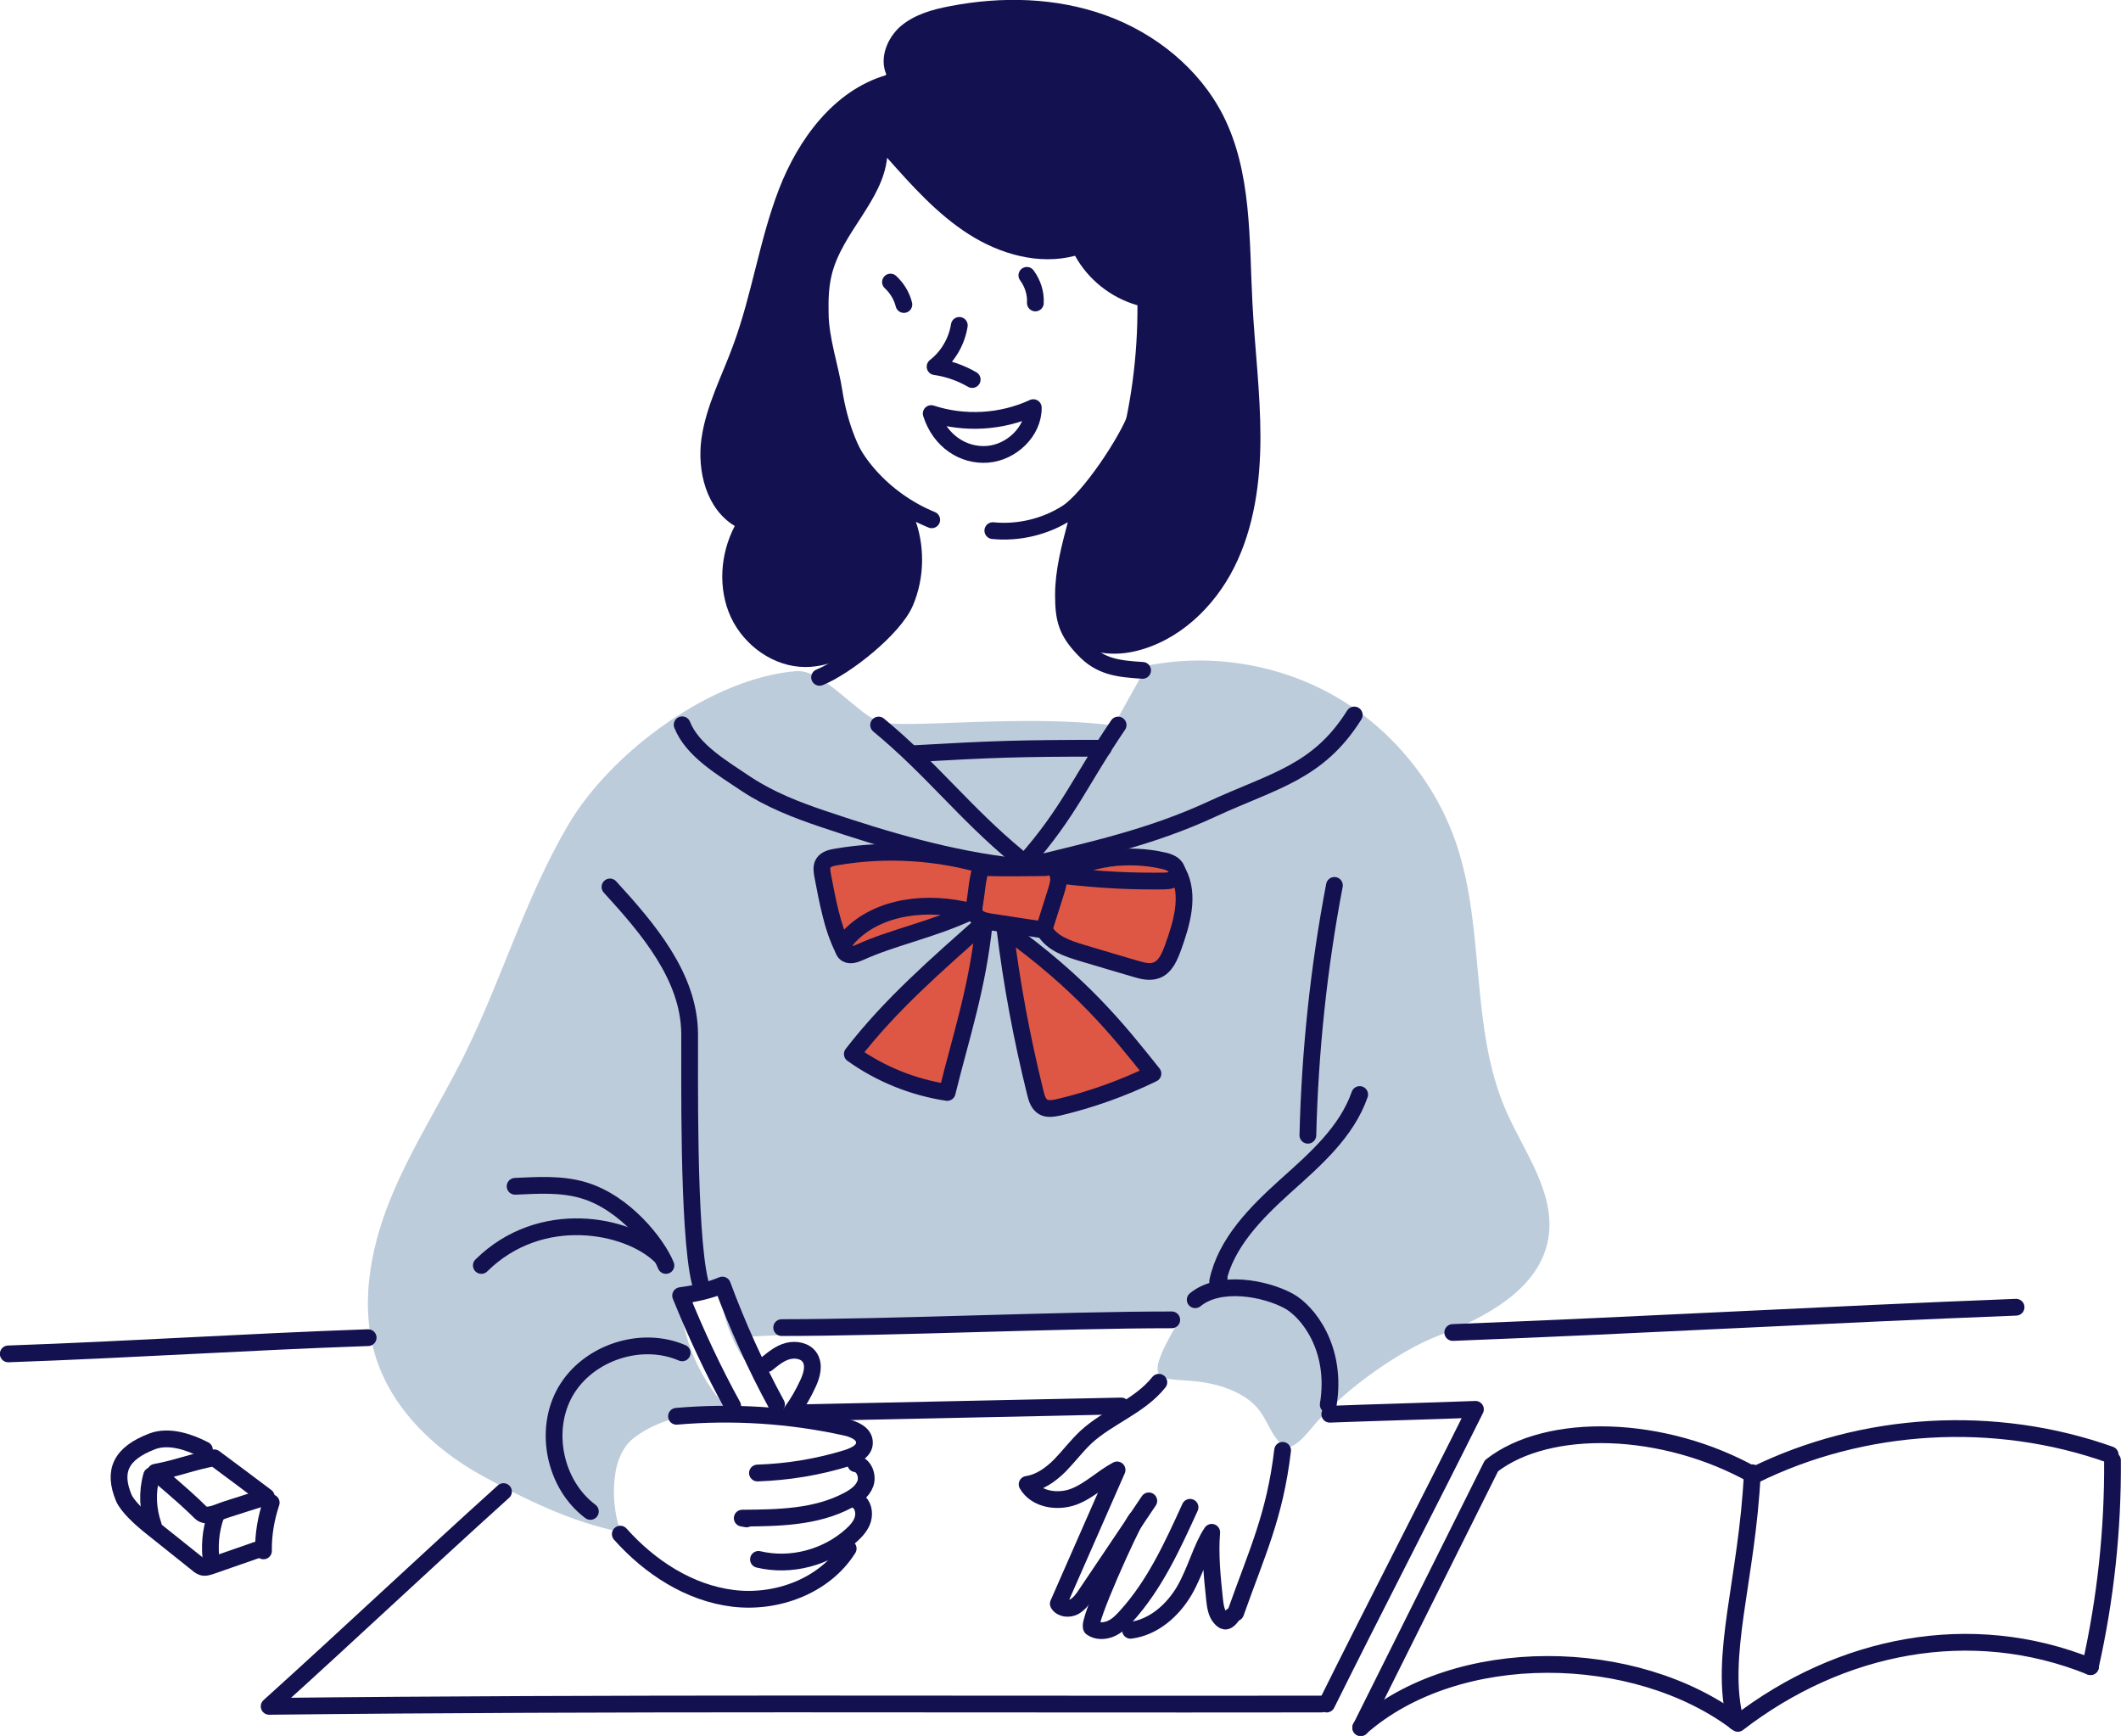 <?xml version="1.0" encoding="UTF-8"?>
<svg id="_レイヤー_2" data-name="レイヤー 2" xmlns="http://www.w3.org/2000/svg" viewBox="0 0 82.27 67.32">
  <defs>
    <style>
      .cls-1 {
        fill: none;
        stroke: #13114f;
        stroke-linecap: round;
        stroke-linejoin: round;
        stroke-width: .65px;
      }

      .cls-2 {
        fill: #13114f;
      }

      .cls-2, .cls-3, .cls-4 {
        stroke-width: 0px;
      }

      .cls-3 {
        fill: #de5745;
      }

      .cls-4 {
        fill: #bdccdb;
      }
    </style>
  </defs>
  <g id="_レイヤー_1-2" data-name="レイヤー 1">
    <g>
      <path class="cls-1" d="m47.72,51.47c-.87-.21-1.78.09-1.94,1.08"/>
      <path class="cls-4" d="m24.07,59.4c-.32-.83-.51-2.79.48-3.6.99-.8,2.33-.96,3.57-1.27-1.01-1.13-1.63-2.6-1.75-4.11l1.55-.4c.09.97.42,1.92.96,2.73l.15-.91c5.19-.24,11.56-.46,16.75-.7-2.06,3.47-.16,1.75,2.15,2.85,1.23.59,1.11,1.35,1.75,2.01.42.42.99-.38,1.38-.83,1.22-1.38,3.28-2.81,4.72-3.36,1.87-.72,3.96-1.83,4.28-3.8.28-1.74-.93-3.31-1.64-4.92-1.4-3.2-.81-6.95-1.9-10.27-.79-2.41-2.5-4.51-4.69-5.79-2.19-1.27-4.86-1.71-7.35-1.21-.37.72-.9,1.6-1.27,2.32-3.57-.47-8.38.18-9.17-.17-.91-.41-2.16-2.02-3.16-1.94-3.26.26-7.15,3.11-8.82,5.93-1.67,2.82-2.59,6.01-4.04,8.94-.94,1.9-2.11,3.69-2.9,5.66s-1.18,4.2-.5,6.21c.66,1.93,2.24,3.44,4.02,4.43,1.79.99,3.56,1.84,5.41,2.21h0Z"/>
      <path class="cls-1" d="m34.54,10.94c.25.23.44.54.52.87m4.77-1.13c.23.31.35.69.33,1.07m-2.95.87c-.1.63-.44,1.21-.94,1.6.5.07.99.24,1.44.5m-1.59,1.32c1.28.42,2.73.34,3.96-.23.01.93-.85,1.74-1.78,1.81-.93.07-1.84-.51-2.18-1.58h0Zm-3.68-.23c.28,1.94,1.88,3.61,3.7,4.35m2.37.42c1,.1,2.04-.15,2.88-.69.85-.54,2.36-2.81,2.69-3.77m-8.93,4.03c.4,1.02.39,2.2-.04,3.21-.43,1.01-2.3,2.5-3.32,2.91m9.95-5.96c-.24.91-.49,1.83-.49,2.77,0,.94.13,1.41.78,2.09.64.69,1.33.77,2.29.83m-8.86,3.23c3.05-.17,3.95-.21,7.33-.21m-16.33-.91c.4,1.01,1.59,1.69,2.49,2.3.91.6,1.93,1,2.97,1.35,2.46.83,4.95,1.57,7.53,1.85m13.08-5.88c-1.4,2.23-3.11,2.54-5.5,3.64-2.39,1.11-4.69,1.6-7.24,2.23"/>
      <path class="cls-3" d="m38.05,33.58c-1.73-.63-3.62-.81-5.44-.52-.24.04-.49.09-.64.27-.17.2-.17.49-.17.75.03,1.1.12,2.32.91,3.08,1.54-.48,3.09-.96,4.63-1.44.1-.03.21-.06.31-.03.2.06.27.33.19.52-.08.19-.27.32-.44.44-1.43.99-2.77,2.1-4,3.33-.24.24-.49.55-.4.87.08.28.38.42.64.53,1.01.42,2.01.83,3.1,1.21.57-2.28,1.14-4.56,1.77-6.82.22-.06.46.11.55.32s.09.45.09.68c-.02,2.09.42,4.17,1.24,6.09,1.5-.03,2.98-.5,4.23-1.38-.64-.21-.86-.75-1.26-1.3-.39-.54-.97-1.09-1.35-1.64-.69-1-1.63-1.83-2.63-2.61,1.35.41,2.68.89,3.98,1.46.48.21,1.05.43,1.52.19.36-.19.54-.59.66-.97.17-.55.28-1.13.31-1.7.02-.37,0-.78-.23-1.06-.28-.34-.78-.49-1.21-.42-4.09.66-4.22-.08-6.36.17h0Z"/>
      <path class="cls-1" d="m43.37,28.12c-1.47,2.16-1.9,3.37-3.61,5.31"/>
      <path class="cls-1" d="m34.08,28.12c2.08,1.72,3.32,3.4,5.4,5.12"/>
      <path class="cls-1" d="m38.07,33.62c-.17.45-.18.94-.26,1.41-.03.15-.05.32.03.45.1.18.34.23.55.27.7.11,1.4.21,2.1.32.16-.51.32-1.02.48-1.52.06-.2.13-.42.07-.63-.06-.21-.3-.37-.49-.27,0,0-2.55.04-2.48-.03h0Z"/>
      <path class="cls-1" d="m37.65,35.35c-1.62-.42-3.57-.24-4.72.98-.16.17-.31.45-.15.62.14.15.38.07.56-.01,1.32-.6,2.76-.86,4.31-1.58h0Z"/>
      <path class="cls-1" d="m32.71,36.82c-.43-.85-.62-1.93-.8-2.86-.03-.17-.06-.35.03-.49.1-.15.3-.2.48-.23,1.96-.34,4-.21,5.9.37"/>
      <path class="cls-1" d="m41.06,33.93c1.23-.66,2.7-.86,4.06-.55.15.03.3.08.41.18.11.1.18.27.11.41-.09.17-.31.2-.51.2-1.15.01-2.3-.02-4.08-.23h0Z"/>
      <path class="cls-1" d="m45.7,33.85c.46.88.14,1.96-.2,2.9-.13.35-.29.75-.64.88-.27.1-.56.02-.83-.06-.69-.2-1.38-.41-2.06-.61-.56-.17-1.17-.37-1.46-.88"/>
      <path class="cls-1" d="m38.18,35.77c-1.83,1.63-3.62,3.17-5.12,5.11,1.09.78,2.36,1.29,3.68,1.49.53-2.16,1.18-4.06,1.44-6.6h0Z"/>
      <path class="cls-1" d="m38.98,36.02c.26,2.14.66,4.27,1.18,6.37.05.21.12.43.3.54.17.1.39.06.59.02,1.27-.3,2.5-.74,3.67-1.31-1.38-1.73-2.76-3.47-5.75-5.62h0Z"/>
      <path class="cls-1" d="m51.76,34.34c-.61,3.19-.95,6.44-1.03,9.69"/>
      <path class="cls-1" d="m52.74,42.45c-.51,1.46-1.73,2.52-2.88,3.55-1.14,1.03-2.31,2.2-2.63,3.7.02-.05.04-.09.06-.14"/>
      <path class="cls-1" d="m46.36,50.41c.95-.78,2.71-.45,3.63.05.73.4,1.89,1.83,1.53,4.02"/>
      <path class="cls-1" d="m23.66,34.4c1.49,1.63,3.07,3.48,3.09,5.69.01,1.39-.08,7.63.4,9.62"/>
      <path class="cls-1" d="m19.98,46.01c.89-.04,1.79-.1,2.64.15,1.62.47,2.88,2.1,3.21,2.92"/>
      <path class="cls-1" d="m18.67,49.08c2.3-2.27,5.67-1.6,6.94-.38"/>
      <path class="cls-1" d="m22.9,58.62c-1.39-1.04-1.83-3.16-.96-4.66.87-1.5,2.93-2.18,4.52-1.49"/>
      <path class="cls-1" d="m26.24,54.93c2.18-.19,4.39-.05,6.53.42.35.07.77.25.76.61,0,.32-.36.49-.67.59-1.13.35-2.3.54-3.48.58"/>
      <path class="cls-1" d="m33.19,56.77c.32.04.48.46.38.76-.11.31-.39.51-.68.66-1.24.66-2.7.68-4.1.69.06.01.11.02.17.03"/>
      <path class="cls-1" d="m33.26,58.21c.22.15.28.45.21.71-.07.25-.26.46-.45.63-.96.86-2.34,1.23-3.6.93"/>
      <path class="cls-1" d="m32.9,60.06c-.91,1.45-2.77,2.14-4.47,1.93-1.7-.21-3.23-1.21-4.37-2.49"/>
      <path class="cls-1" d="m30.12,54.47c-.81-1.49-1.51-3.04-2.1-4.63-.48.2-.98.32-1.62.41.59,1.46,1.26,2.9,2.02,4.28"/>
      <path class="cls-1" d="m29.75,52.89c.25-.2.5-.41.81-.49.31-.08.68-.01.85.25.19.3.08.69-.07,1.01-.18.39-.39.76-.64,1.1.04,0,.08,0,.12.01"/>
      <path class="cls-1" d="m44.95,53.61c-.74.93-1.96,1.33-2.83,2.13-.36.34-.66.74-1.01,1.1-.35.35-.78.66-1.27.73.34.58,1.15.71,1.78.49.63-.23,1.11-.73,1.71-1.05-.76,1.73-1.52,3.46-2.28,5.19.12.2.41.22.61.12.2-.11.34-.3.47-.5.81-1.2,1.62-2.41,2.43-3.61"/>
      <path class="cls-1" d="m49.75,56.25c-.3,2.55-1,3.98-1.82,6.3"/>
      <path class="cls-1" d="m46.16,58.46c-.68,1.49-1.37,3.01-2.48,4.23-.17.19-.36.38-.6.48-.24.1-.53.11-.74-.04-.21-.15,1.56-4.02,1.73-4.21"/>
      <path class="cls-1" d="m43.85,63.23c.89-.11,1.64-.77,2.09-1.54.45-.78.66-1.67,1.06-2.26-.07.87.02,1.74.11,2.6.03.25.06.53.23.72.17.2.28.14.44-.07"/>
      <path class="cls-1" d="m52.78,67c3.73-3.29,10.67-3.18,14.63-.16,3.97-3.06,9.03-4.08,13.68-2.2"/>
      <path class="cls-1" d="m81.85,56.42c-4.47-1.59-9.57-1.3-13.82.8-3.5-1.97-7.98-2.09-10.18-.37-1.69,3.39-3.38,6.77-5.07,10.16"/>
      <path class="cls-1" d="m67.97,57.12c-.2,4.16-1.32,7.12-.65,9.66"/>
      <path class="cls-1" d="m81.94,56.64c.02,2.69-.27,5.38-.86,8"/>
      <path class="cls-1" d="m51.25,66.09c-14.11.02-27.44-.06-40.81.09,3.18-2.87,5.91-5.46,9.09-8.33"/>
      <path class="cls-1" d="m31.23,54.79c2.04-.04,10.22-.22,12.26-.26"/>
      <path class="cls-1" d="m30.32,51.49c4.37,0,10.76-.3,15.13-.3"/>
      <path class="cls-1" d="m56.35,51.68c7.47-.29,14.37-.69,21.85-.98"/>
      <path class="cls-1" d="m.32,52.51c4.83-.17,9.12-.46,13.96-.63"/>
      <path class="cls-1" d="m51.58,54.85c1.54-.06,4.11-.13,5.65-.19-1.82,3.66-3.95,7.76-5.77,11.43"/>
      <path class="cls-1" d="m6.03,57.1c.91-.17,1.37-.39,2.28-.56.67.5,1.35,1,2.02,1.51-.52.16-1.03.33-1.54.49-.33.1-.77.36-1.01.12-.32-.32-.79-.75-1.75-1.56h0Z"/>
      <path class="cls-1" d="m5.88,57.23c-.18.63-.15,1.32.07,1.94-.03.02-.06.03-.09.05.6.48,1.2.96,1.79,1.43.08.07.17.14.28.14.07,0,.15-.02.21-.04.6-.21,1.2-.42,1.81-.63"/>
      <path class="cls-1" d="m10.52,58.28c-.2.6-.31,1.23-.3,1.87"/>
      <path class="cls-1" d="m8.38,58.76c-.22.6-.27,1.26-.17,1.89"/>
      <path class="cls-1" d="m7.93,56.23c-.6-.31-1.38-.57-2.02-.33-1.23.47-1.54,1.15-1.11,2.19.14.33.63.78.96,1.05"/>
      <path class="cls-2" d="m43.34,17.67c.53-1.9.79-3.86.78-5.83-1.02-.29-1.91-.99-2.42-1.92-1.4.37-2.91-.06-4.13-.84-1.22-.78-2.2-1.88-3.16-2.96-.18,1.68-1.75,2.9-2.15,4.54-.12.49-.13.99-.12,1.49.01.98.38,2.01.53,2.98.19,1.22.64,2.53,1.47,3.44.41.45.53.68.89,1.17.53.73.65,1.71.42,2.58-.22.87-.76,1.64-1.41,2.26-.76.73-1.75,1.29-2.8,1.29-1.22,0-2.37-.82-2.89-1.93-.51-1.11-.42-2.45.15-3.54-1.1-.66-1.47-2.13-1.29-3.4.18-1.27.8-2.43,1.24-3.64.72-1.96,1.01-4.06,1.76-6.01.75-1.95,2.13-3.83,4.14-4.43,0,0-.02,0,.03-.03-.28-.64.03-1.41.55-1.87.53-.45,1.22-.65,1.91-.78,2.01-.39,4.12-.34,6.04.35,1.92.69,3.63,2.06,4.56,3.88,1.12,2.21,1.01,4.81,1.14,7.29.09,1.73.31,3.46.31,5.19,0,1.73-.24,3.51-1.02,5.06-.78,1.55-2.16,2.86-3.85,3.25-.94.22-2.08.08-2.65-.71-.38-.54-.42-1.25-.36-1.9.19-2.09,1.17-4.1,2.34-4.99h0Z"/>
    </g>
  </g>
</svg>